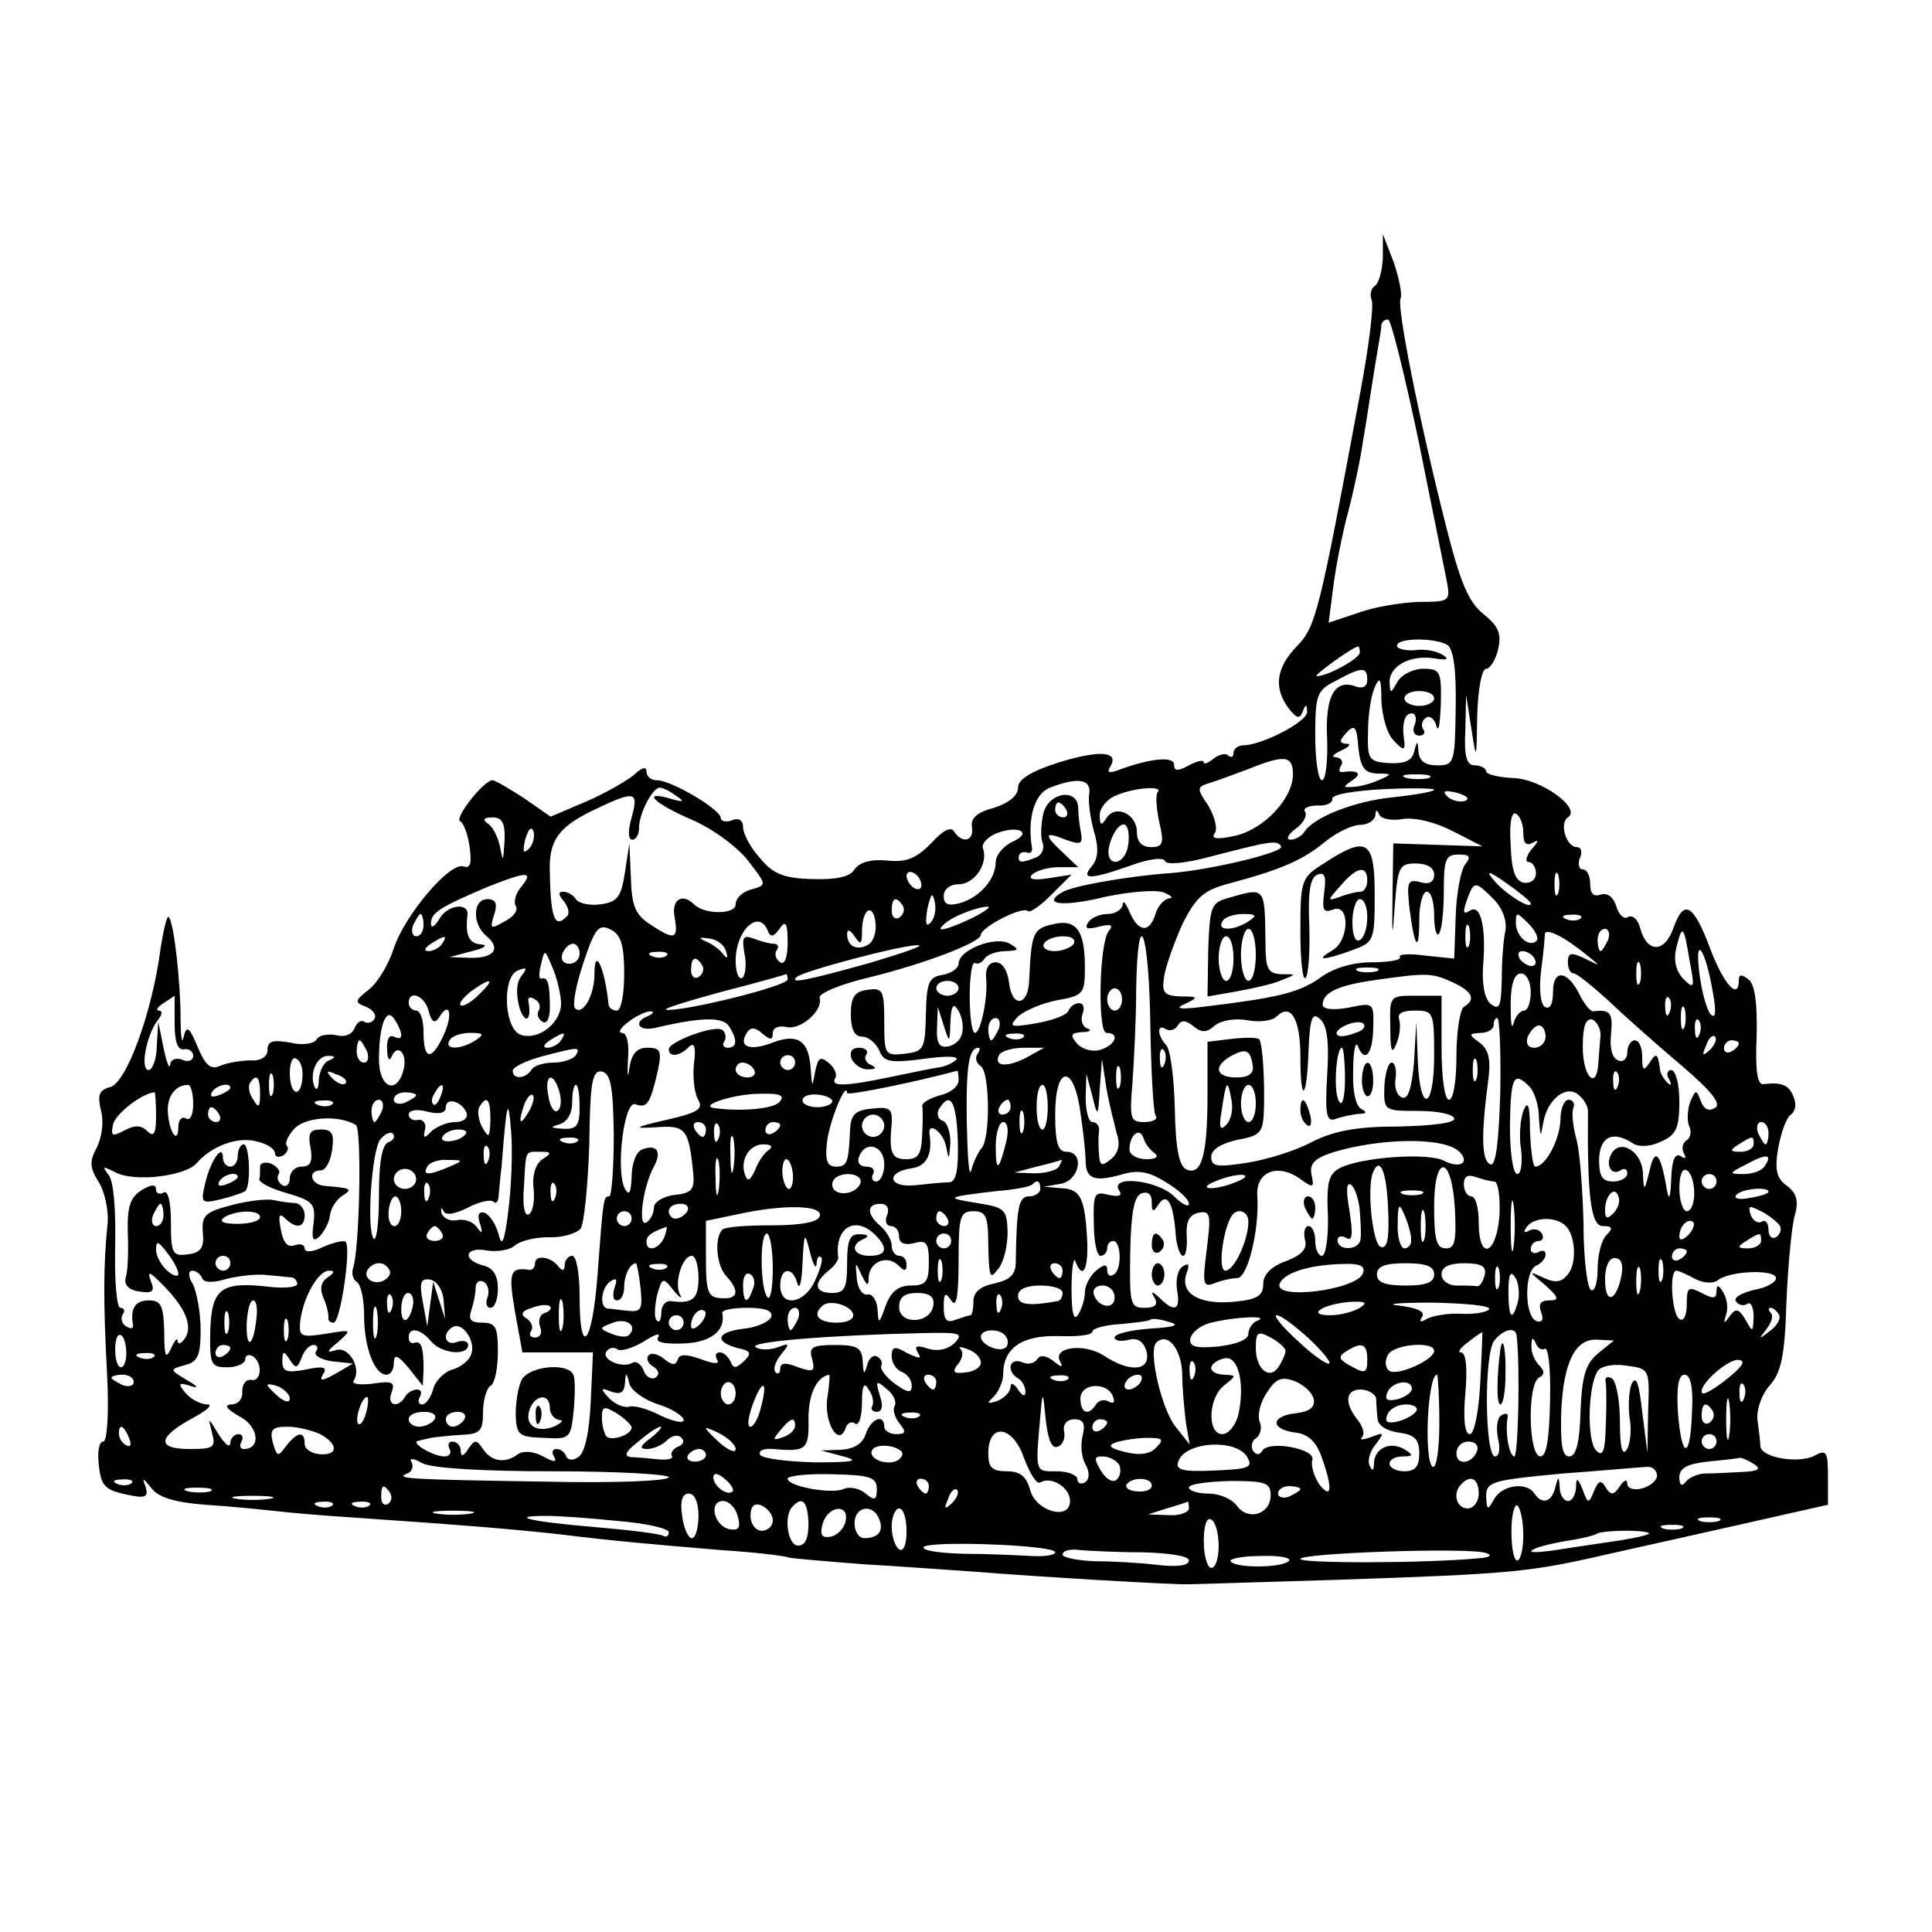 <?xml version="1.0" standalone="no"?>
<!DOCTYPE svg PUBLIC "-//W3C//DTD SVG 20010904//EN"
 "http://www.w3.org/TR/2001/REC-SVG-20010904/DTD/svg10.dtd">
<svg version="1.0" xmlns="http://www.w3.org/2000/svg"
 width="260pt" height="260pt" viewBox="0 0 260 260"
 preserveAspectRatio="xMidYMid meet">
<g transform="translate(0,260) scale(0.1,-0.1)"
fill="#000000" stroke="none">
<path d="M1861 2253 c-1 -17 -5 -34 -11 -38 -5 -3 -7 -12 -4 -19 3 -8 -4 -63
-15 -122 -56 -301 -60 -317 -86 -344 -28 -29 -31 -56 -11 -83 11 -14 15 -15
19 -5 4 11 6 11 6 0 1 -13 -61 -45 -86 -45 -7 0 -13 -5 -13 -10 0 -6 -3 -7 -7
-4 -3 4 -12 2 -20 -4 -7 -6 -13 -8 -13 -5 0 4 -9 2 -20 -4 -15 -8 -20 -8 -20
1 0 12 -34 8 -74 -7 -13 -5 -17 -4 -12 4 13 21 -14 23 -69 6 -38 -12 -55 -23
-55 -34 0 -11 -13 -21 -32 -27 -23 -6 -32 -14 -30 -26 3 -19 -13 -23 -24 -6
-4 7 -15 2 -31 -16 -20 -20 -33 -26 -60 -23 -22 2 -37 -3 -43 -12 -6 -10 -24
-14 -57 -13 -38 1 -53 7 -70 28 -13 14 -23 33 -23 42 0 9 -6 13 -15 9 -8 -3
-15 -1 -15 3 0 12 -67 51 -86 51 -8 0 -14 5 -14 12 0 7 -7 5 -17 -5 -10 -8
-39 -25 -65 -36 l-47 -20 -36 25 c-20 13 -39 24 -42 24 -12 0 -51 -50 -44 -55
5 -2 11 -19 13 -35 3 -22 1 -29 -8 -26 -18 7 -79 -65 -94 -110 -7 -22 -22 -47
-34 -56 -19 -15 -19 -17 -3 -23 9 -4 14 -11 11 -16 -3 -5 -9 -7 -14 -4 -4 3
-10 -1 -13 -9 -4 -9 -14 -12 -25 -9 -11 2 -23 0 -26 -6 -4 -6 -20 -8 -36 -4
-23 4 -30 2 -30 -10 0 -9 -9 -15 -22 -14 -13 0 -31 -3 -41 -7 -13 -6 -20 -1
-31 25 -11 27 -15 30 -19 13 -2 -10 -4 1 -4 26 0 48 -9 130 -16 136 -2 3 -7
-17 -11 -43 -11 -85 -46 -181 -68 -186 -15 -4 -17 -11 -12 -32 4 -15 1 -36 -6
-50 -10 -18 -9 -27 3 -46 8 -13 13 -37 12 -54 -6 -55 -6 -109 -1 -202 3 -57 0
-93 -5 -93 -6 0 -8 -14 -6 -32 3 -27 8 -33 36 -39 27 -6 31 -4 27 10 -5 13 -4
13 8 -2 9 -12 32 -19 72 -22 33 -2 82 -7 109 -10 28 -3 86 -7 130 -10 103 -7
178 -13 240 -20 73 -9 120 -13 215 -21 47 -3 88 -8 91 -10 3 -1 48 -5 100 -9
52 -3 119 -8 149 -10 87 -7 273 -18 290 -17 8 0 98 3 200 6 235 8 258 10 366
35 49 11 135 30 192 43 l102 23 0 38 c0 33 -2 37 -18 28 -21 -11 -72 -3 -73
13 0 6 -2 22 -4 36 -1 14 6 34 17 46 15 17 20 40 22 110 2 49 7 102 11 117 6
21 3 31 -10 41 -14 10 -17 21 -12 51 4 21 11 41 17 45 6 4 8 14 4 23 -6 17
-16 21 -41 18 -8 -1 -11 18 -9 64 1 44 -2 70 -11 77 -9 7 -13 7 -13 -1 0 -28
-20 -6 -38 41 -23 62 -36 69 -50 29 -12 -34 -36 -34 -45 1 -3 11 -10 17 -16
14 -5 -4 -13 3 -16 15 -4 12 -12 18 -21 15 -9 -3 -14 1 -14 14 0 11 -4 20 -10
20 -5 0 -7 7 -4 15 4 8 2 15 -4 15 -14 0 -24 32 -12 40 19 12 -36 52 -74 53
-20 1 -36 5 -36 9 0 4 -7 8 -15 8 -11 0 -15 11 -13 48 l1 47 7 -45 c7 -45 7
-44 8 18 1 34 6 62 12 62 5 0 13 12 16 26 5 21 1 31 -20 48 -20 16 -31 43 -50
118 -37 146 -67 298 -61 307 2 5 -2 26 -9 47 l-15 39 0 -32z m48 -246 c18 -89
35 -174 38 -189 5 -27 4 -28 -38 -28 -24 -1 -61 -7 -82 -15 l-39 -13 6 46 c3
26 12 72 20 102 8 30 17 73 20 95 4 22 9 56 12 75 3 19 7 44 9 55 2 11 4 23 4
28 1 4 4 7 9 7 4 0 22 -73 41 -163z m39 -275 c8 -6 12 -33 11 -85 -1 -74 -2
-77 -25 -77 -16 0 -24 6 -25 18 -1 16 -2 16 -6 0 -3 -12 -13 -16 -34 -15 -27
2 -29 5 -28 42 0 22 4 49 9 60 7 16 9 12 9 -18 1 -21 8 -46 17 -54 12 -13 15
-13 14 -2 -4 25 0 39 10 39 5 0 7 -7 4 -15 -4 -8 -1 -15 6 -15 6 0 9 4 5 9 -3
5 -1 12 4 15 5 4 12 -2 14 -11 3 -10 5 3 6 30 1 44 -1 47 -24 47 -13 0 -29 -8
-34 -17 -10 -17 -10 -17 -11 -1 0 22 28 37 60 32 18 -3 21 -1 11 5 -8 5 -24 8
-37 6 -13 -1 -24 2 -24 6 0 11 51 11 68 1z m-118 -10 c0 -8 -43 -32 -58 -32
-6 0 49 40 56 40 1 0 2 -4 2 -8z m10 -37 c0 -9 -6 -12 -15 -9 -29 11 -42 -13
-39 -71 1 -30 -2 -55 -7 -55 -5 0 -9 27 -9 60 0 55 2 61 28 74 35 19 42 19 42
1z m90 -25 c0 -5 -9 -10 -20 -10 -11 0 -20 5 -20 10 0 6 9 10 20 10 11 0 20
-4 20 -10z m-77 -101 c21 0 21 -1 2 -9 -11 -5 -27 -9 -35 -9 -13 -1 -13 0 0 9
14 9 7 14 -13 11 -5 -1 -6 3 -2 9 3 5 0 10 -7 11 -7 0 -4 4 7 9 11 5 14 9 7 9
-10 1 -10 4 0 15 11 12 14 8 16 -20 3 -27 8 -34 25 -35z m-113 -1 c0 -33 -40
-75 -79 -83 -24 -5 -32 -4 -26 4 4 7 -1 23 -9 37 -16 23 -15 25 1 30 10 3 34
12 53 19 49 20 60 18 60 -7z m183 -5 c-7 -2 -21 -2 -30 0 -10 3 -4 5 12 5 17
0 24 -2 18 -5z m-457 -20 c-2 -10 1 -33 6 -51 7 -23 6 -38 -3 -48 -15 -18 -2
-18 52 1 24 9 45 12 47 6 2 -5 27 -3 60 6 81 21 91 23 96 14 5 -8 -96 -32
-149 -36 -56 -4 -132 -17 -146 -26 -27 -16 0 -20 58 -6 33 7 68 10 79 6 10 -4
14 -8 7 -8 -6 -1 -15 -10 -18 -21 -8 -26 -23 -25 -35 3 -5 12 -9 16 -9 10 -1
-7 -10 -13 -20 -13 -11 0 -23 -5 -27 -12 -5 -8 0 -9 15 -5 16 4 20 2 13 -6
-13 -17 -15 -137 -3 -137 19 0 12 -17 -9 -23 -10 -3 -24 1 -31 9 -9 11 -8 14
7 15 11 0 14 3 7 5 -7 3 -9 12 -6 20 3 8 1 14 -5 14 -6 0 -12 -5 -14 -10 -2
-6 -21 -13 -43 -17 -36 -6 -38 -5 -25 9 9 8 32 18 53 22 35 6 37 9 37 44 0 51
-12 66 -44 58 -26 -6 -28 -12 -31 -75 -1 -35 -23 -38 -27 -4 -2 17 -9 28 -18
28 -9 0 -14 -8 -13 -20 3 -26 -7 -75 -15 -75 -4 0 -7 22 -7 49 0 27 3 47 7 45
4 -2 9 0 13 6 3 5 16 10 28 10 19 1 19 2 6 10 -19 11 -69 -8 -69 -27 0 -6 -10
-13 -22 -15 -18 -3 -21 -10 -22 -53 -1 -47 -3 -50 -28 -53 -27 -3 -28 -2 -28
43 0 42 -2 46 -22 43 -18 -2 -23 -10 -23 -33 0 -20 5 -30 15 -30 8 0 18 -8 23
-18 6 -16 14 -18 60 -12 28 4 48 4 44 -1 -4 -4 -14 -9 -21 -10 -8 -1 -37 -7
-66 -13 -62 -13 -83 -14 -76 -2 3 5 -1 14 -8 20 -12 10 -15 8 -19 -11 -4 -22
-4 -22 -6 3 -2 38 -17 49 -51 36 -31 -12 -47 -6 -35 13 5 8 11 8 21 -1 11 -9
14 -9 14 1 0 7 8 10 18 8 19 -5 50 22 45 39 -2 6 27 18 64 27 78 19 153 48
153 58 0 10 56 39 63 32 3 -3 17 7 32 22 l27 27 -32 -5 c-19 -3 -27 -1 -21 5
5 5 21 10 36 10 l26 0 -20 19 c-27 25 -26 30 3 18 20 -7 23 -6 21 8 -2 9 -4
25 -4 35 -1 27 -40 21 -47 -8 -3 -14 -4 -31 -1 -39 3 -8 -1 -17 -9 -20 -20 -8
-24 -7 -23 2 1 4 5 6 10 5 5 -2 8 0 8 5 -7 40 3 74 24 82 36 14 55 12 53 -7z
m-556 -4 c12 -8 10 -9 -7 -4 -41 12 -24 -6 30 -29 29 -13 62 -38 75 -56 24
-31 24 -31 3 -37 -12 -3 -21 -12 -21 -20 0 -14 -42 -14 -56 0 -16 16 -31 6
-26 -18 5 -29 0 -31 -33 -9 -20 13 -25 25 -26 63 l-2 46 -6 -39 c-5 -33 -10
-40 -33 -43 -14 -2 -29 1 -33 7 -3 5 -11 10 -17 10 -7 0 -7 -4 1 -13 6 -8 8
-17 4 -20 -16 -17 -22 -4 -23 58 -2 43 11 61 55 83 60 29 65 28 55 -8 -5 -18
-5 -30 1 -30 5 0 9 7 9 16 0 19 18 54 28 54 4 0 14 -5 22 -11z m648 5 c-3 -3
-2 -21 2 -40 7 -29 5 -34 -11 -34 -12 0 -19 7 -19 20 0 25 -29 38 -41 19 -7
-11 -9 -10 -9 4 0 10 10 22 23 27 24 10 63 13 55 4z m372 3 c-3 -3 -28 -7 -56
-10 -51 -5 -107 -27 -119 -47 -3 -5 -12 -10 -18 -10 -7 0 -4 7 7 15 10 7 16
18 12 23 -3 4 5 8 17 8 12 -1 21 4 20 9 -1 6 30 11 70 13 40 2 70 1 67 -1z
m41 -15 c-7 -2 -18 1 -23 6 -8 8 -4 9 13 5 13 -4 18 -8 10 -11z m-536 -12 c3
-5 1 -10 -4 -10 -6 0 -11 5 -11 10 0 6 2 10 4 10 3 0 8 -4 11 -10z m454 -12
c17 2 44 -5 67 -17 l39 -20 -60 2 -60 2 -1 -70 c-1 -58 0 -60 3 -14 4 52 6 57
28 57 16 0 25 -6 25 -15 0 -10 -7 -14 -19 -10 -17 4 -18 0 -14 -37 7 -53 13
-59 13 -13 0 21 5 37 10 37 6 0 10 -14 10 -32 0 -17 3 -28 6 -25 4 3 7 29 7
57 0 43 2 50 20 50 15 0 17 -3 9 -13 -6 -7 -12 -39 -13 -70 l-2 -57 -39 4
c-21 3 -37 2 -34 -2 2 -4 -15 -7 -38 -7 -26 0 -53 -8 -71 -22 -28 -19 -56 -26
-157 -38 -31 -4 -38 -2 -23 4 18 9 18 10 -6 10 -23 1 -26 5 -22 29 3 15 14 46
25 70 18 35 28 44 62 53 71 19 100 32 129 56 16 13 37 23 48 23 10 0 19 6 20
13 0 7 2 8 5 1 2 -6 17 -9 33 -6z m161 -19 c0 -14 4 -18 13 -13 8 5 8 2 -2 -9
-7 -9 -9 -17 -4 -17 5 0 10 -7 10 -15 0 -9 -7 -14 -16 -13 -12 2 -17 17 -18
51 -2 29 1 45 7 42 6 -3 10 -15 10 -26z m-1371 -11 c-2 -28 -2 -29 -6 -8 -3
14 -10 28 -17 32 -7 5 -5 8 7 8 13 0 17 -8 16 -32z m837 -14 c-8 -20 -27 -18
-24 4 5 26 22 43 26 25 2 -8 1 -21 -2 -29z m-804 4 c-8 -8 -9 -4 -5 13 4 13 8
18 11 10 2 -7 -1 -18 -6 -23z m650 9 c-12 -6 -22 -18 -22 -27 0 -23 -21 -47
-47 -55 -17 -5 -23 -2 -23 9 0 9 8 16 20 16 21 0 40 27 33 48 -3 6 6 16 19 21
30 11 48 0 20 -12z m-661 -61 c-7 -8 -10 -20 -7 -25 4 -6 -3 -15 -15 -21 -19
-11 -20 -10 -14 9 5 15 2 21 -9 21 -20 0 -21 -34 -1 -50 20 -17 9 -30 -23 -29
l-27 1 30 8 c17 4 22 8 13 9 -17 1 -22 12 -19 39 3 18 -27 15 -38 -5 -6 -10
-11 -13 -11 -6 0 15 12 22 75 49 55 22 64 22 46 0z m539 3 c0 -6 -4 -7 -10 -4
-5 3 -10 11 -10 16 0 6 5 7 10 4 6 -3 10 -11 10 -16z m820 -25 c0 -9 -37 15
-51 33 -10 12 -5 11 19 -6 17 -12 32 -24 32 -27z m37 14 c-3 -7 -5 -2 -5 12 0
14 2 19 5 13 2 -7 2 -19 0 -25z m-87 -8 c12 -12 18 -29 16 -42 -3 -13 -5 -43
-5 -67 -1 -36 -3 -41 -15 -32 -8 7 -12 26 -10 53 4 49 -3 81 -17 73 -11 -7
-11 -3 -3 19 8 20 10 20 34 -4z m-758 -32 c-6 -6 -7 0 -4 19 5 21 7 23 10 9 2
-10 0 -22 -6 -28z m-37 23 c3 -5 1 -12 -5 -16 -5 -3 -10 1 -10 9 0 18 6 21 15
7z m-46 -52 c-15 -9 -29 -3 -29 14 0 7 4 6 10 -3 8 -12 10 -11 10 6 0 30 14
40 18 14 2 -13 -2 -26 -9 -31z m160 48 c-14 -12 -68 -34 -63 -26 3 6 16 14 28
19 21 9 43 13 35 7z m-759 -22 c0 -8 -4 -15 -10 -15 -5 0 -7 7 -4 15 4 8 8 15
10 15 2 0 4 -7 4 -15z m1498 -21 c-10 -10 -28 6 -28 24 0 15 1 15 17 -1 9 -9
14 -19 11 -23z m59 30 c-3 -3 -12 -4 -19 -1 -8 3 -5 6 6 6 11 1 17 -2 13 -5z
m-1287 -74 c0 -28 -4 -50 -10 -50 -5 0 -10 3 -11 8 -5 49 -19 80 -19 41 0 -29
-16 -56 -26 -46 -4 4 1 31 11 61 16 48 21 53 37 45 14 -7 18 -22 18 -59z m193
58 c4 -10 8 -9 16 2 8 12 11 8 11 -18 0 -20 -4 -31 -10 -27 -6 4 -8 11 -5 16
4 5 2 9 -4 9 -5 0 -17 3 -27 7 -14 5 -16 2 -12 -21 3 -14 1 -29 -3 -32 -5 -3
-9 8 -9 23 0 41 31 70 43 41z m944 -20 c-3 -7 -5 -2 -5 12 0 14 2 19 5 13 2
-7 2 -19 0 -25z m158 -13 c20 -16 20 -16 -2 -5 -19 9 -23 8 -23 -5 0 -8 3 -15
8 -15 4 0 25 -17 47 -37 22 -21 66 -60 98 -87 41 -35 54 -52 45 -57 -8 -5 -15
-2 -19 9 -6 16 -7 16 -14 0 -4 -10 -5 -25 -2 -33 4 -8 2 -17 -4 -20 -5 -4 -6
-11 -3 -17 4 -7 2 -8 -4 -4 -8 5 -12 -5 -13 -31 -1 -26 -3 -30 -6 -13 -8 48
-16 57 -23 25 -7 -29 -8 -29 -9 -4 -1 29 -30 47 -42 27 -9 -15 -1 -31 12 -23
5 4 9 1 9 -4 0 -6 -9 -11 -19 -11 -15 0 -19 7 -19 30 1 31 19 39 46 21 8 -5
24 -4 38 3 20 9 24 18 24 54 0 23 -5 42 -11 42 -5 0 -7 -6 -3 -12 4 -8 3 -10
-2 -5 -5 5 -10 13 -10 18 -3 22 -5 23 -14 9 -8 -12 -10 -11 -10 8 0 12 -4 22
-10 22 -5 0 -10 -7 -10 -16 0 -9 -6 -14 -12 -11 -8 2 -12 16 -10 35 3 29 -1
34 -24 31 -4 0 -12 10 -18 22 -16 33 -36 36 -36 4 0 -16 -4 -24 -11 -20 -6 4
-8 24 -5 49 3 22 5 45 5 49 1 9 27 -4 56 -28z m29 20 c-4 -8 -8 -15 -10 -15
-2 0 -4 7 -4 15 0 8 4 15 10 15 5 0 7 -7 4 -15z m110 -29 c7 -36 6 -38 -9 -23
-10 11 -13 25 -9 42 8 32 10 30 18 -19z m-1679 24 c-3 -5 -12 -10 -18 -10 -7
0 -6 4 3 10 19 12 23 12 15 0z m382 -10 c3 -10 2 -11 -4 -4 -4 6 -15 14 -23
17 -11 5 -9 6 4 4 11 -1 21 -9 23 -17z m468 10 c-3 -5 -15 -10 -26 -10 -11 0
-17 5 -14 10 3 6 15 10 26 10 11 0 17 -4 14 -10z m103 -106 c1 -63 4 -120 7
-125 4 -5 -3 -9 -15 -9 -19 0 -20 4 -16 53 2 28 5 85 5 125 2 118 17 82 19
-44z m-768 93 c0 -8 -6 -14 -14 -14 -8 0 -12 6 -9 14 3 7 9 13 14 13 5 0 9 -6
9 -13z m390 -13 c-86 -24 -108 -28 -98 -19 8 8 140 43 163 43 11 0 -18 -10
-65 -24z m1135 -39 c5 -27 4 -37 -3 -30 -5 6 -12 30 -15 55 -7 54 8 34 18 -25z
m-1550 -13 c2 -26 -28 -52 -53 -45 -24 6 -27 79 -5 87 12 5 13 3 5 -7 -7 -9
-8 -23 -3 -43 8 -24 17 -17 12 9 -1 5 3 6 9 2 6 -3 8 -10 5 -15 -3 -5 -1 -11
5 -15 6 -4 10 5 10 19 0 32 -3 42 -11 39 -4 -1 -4 7 -1 19 5 21 5 21 15 -3 6
-13 11 -34 12 -47z m142 62 c-3 -3 -12 -4 -19 -1 -8 3 -5 6 6 6 11 1 17 -2 13
-5z m1168 -4 c3 -5 2 -10 -4 -10 -5 0 -13 5 -16 10 -3 6 -2 10 4 10 5 0 13 -4
16 -10z m-1120 -9 c3 -5 1 -12 -5 -16 -5 -3 -10 1 -10 9 0 18 6 21 15 7z
m1262 -23 c-3 -7 -5 -2 -5 12 0 14 2 19 5 13 2 -7 2 -19 0 -25z m-354 15 c-7
-2 -19 -2 -25 0 -7 3 -2 5 12 5 14 0 19 -2 13 -5z m-793 -11 c0 -9 -138 -43
-163 -41 -7 1 26 11 73 24 47 12 86 23 88 24 1 0 2 -3 2 -7z m895 -4 c26 -12
32 -23 15 -33 -5 -3 -10 -33 -10 -66 0 -33 -4 -59 -10 -59 -6 0 -10 30 -10 70
l0 70 -35 0 c-35 0 -35 0 -34 -42 0 -32 2 -38 8 -23 5 11 6 26 4 33 -3 8 4 12
21 12 25 0 26 -2 26 -60 0 -74 -19 -80 -22 -7 l-2 52 -3 -53 c-3 -36 -8 -52
-16 -49 -7 2 -11 14 -9 25 2 12 -1 22 -5 22 -5 0 -9 -15 -10 -32 -1 -33 0 -33
45 -33 25 0 47 -4 49 -10 2 -6 -28 -10 -75 -11 -57 0 -87 -6 -117 -21 -22 -12
-62 -24 -88 -28 -39 -6 -47 -5 -47 8 0 10 13 18 35 23 32 6 35 9 36 43 1 42
-2 84 -6 92 -2 3 -19 3 -37 1 l-33 -4 0 -71 c0 -82 -8 -109 -28 -101 -10 4
-15 27 -16 82 -1 42 -6 81 -12 86 -12 13 -12 29 0 21 5 -3 13 -1 16 5 5 8 11
7 21 -1 11 -9 18 -9 29 1 9 7 27 10 44 7 15 -3 33 -1 39 5 19 19 32 -3 32 -54
0 -66 9 -58 11 10 2 42 5 50 15 41 10 -8 13 -31 10 -76 -3 -53 -1 -63 11 -59
8 3 22 6 31 7 11 0 12 2 5 6 -8 3 -13 23 -12 51 0 26 3 41 6 35 9 -24 20 -13
21 22 1 36 1 36 -33 29 -22 -4 -35 -2 -35 4 0 16 20 26 70 33 70 10 77 10 105
-3z m105 -13 c0 -14 -4 -25 -9 -25 -5 0 -12 -8 -14 -17 -3 -10 -4 1 -4 25 0
28 5 42 14 42 7 0 13 -11 13 -25z m-1416 -4 c-10 -10 -21 -16 -24 -14 -3 3 4
11 14 19 28 20 33 17 10 -5z m646 9 c0 -5 -7 -10 -15 -10 -8 0 -15 5 -15 10 0
6 7 10 15 10 8 0 15 -4 15 -10z m220 -15 c0 -8 -4 -15 -10 -15 -5 0 -10 7 -10
15 0 8 5 15 10 15 6 0 10 -7 10 -15z m-1275 -32 c0 -25 4 -37 13 -35 6 1 12
-3 12 -9 0 -6 -7 -9 -15 -5 -8 3 -16 0 -16 -7 -1 -7 -5 4 -9 23 l-7 35 -2 -32
c0 -18 -6 -33 -11 -33 -12 0 -3 48 13 68 5 6 6 12 1 12 -5 0 -2 5 6 10 8 5 15
10 15 10 0 0 0 -17 0 -37z m342 16 c4 -15 8 -17 14 -8 14 23 19 4 6 -24 -16
-35 -27 -34 -27 3 0 17 -4 30 -10 30 -5 0 -10 5 -10 10 0 19 22 10 27 -11z
m1670 -1 c-3 -8 -6 -5 -6 6 -1 11 2 17 5 13 3 -3 4 -12 1 -19z m-952 -27 c-1
-9 -9 -17 -18 -19 -13 -3 -17 4 -16 25 l1 28 8 -25 c8 -25 8 -24 9 5 1 21 4
26 10 16 5 -7 8 -21 6 -30z m972 7 c-3 -7 -5 -2 -5 12 0 14 2 19 5 13 2 -7 2
-19 0 -25z m-1727 -11 c0 -5 -4 -5 -10 -2 -6 3 -10 -4 -9 -17 0 -13 3 -17 6
-10 8 19 22 4 16 -18 -9 -34 -33 -24 -33 14 0 47 10 72 21 54 5 -7 9 -17 9
-21z m333 26 c-22 -8 -14 -22 10 -16 59 14 90 15 98 2 12 -19 11 -29 -2 -29
-5 0 -8 4 -4 9 3 5 1 12 -3 15 -11 7 -72 -16 -72 -26 0 -11 14 -10 27 3 7 7
10 1 7 -21 -2 -18 0 -39 5 -49 8 -13 2 -18 -42 -28 -44 -10 -46 -12 -14 -10
40 3 44 -2 50 -63 2 -21 -3 -26 -25 -28 -16 -2 -28 -10 -28 -17 0 -8 -5 -17
-10 -20 -12 -8 -5 48 10 75 11 20 4 31 -16 23 -8 -3 -14 -19 -14 -37 -1 -21
-3 -26 -9 -16 -13 25 -1 120 14 114 16 -6 20 1 30 44 6 28 4 32 -14 32 -14 0
-21 -8 -24 -27 -2 -16 -3 -11 -2 10 2 22 -1 37 -8 37 -6 0 -2 7 9 15 10 8 24
14 29 14 6 0 4 -3 -2 -6z m471 -18 c-4 -8 -8 -15 -10 -15 -2 0 -4 7 -4 15 0 8
4 15 10 15 5 0 7 -7 4 -15z m480 -5 c-10 -4 -21 -6 -24 -3 -8 7 24 22 34 16 5
-4 1 -10 -10 -13z m195 -80 c-2 -67 -6 -99 -13 -97 -12 4 -13 37 -4 107 5 34
2 47 -11 57 -15 11 -15 12 2 13 9 0 17 5 17 10 0 6 2 10 5 10 3 0 5 -45 4
-100z m135 77 c-1 -9 -2 -26 -3 -37 -2 -38 -21 -20 -21 21 0 28 4 39 13 37 6
-3 11 -12 11 -21z m133 1 c-3 -8 -6 -5 -6 6 -1 11 2 17 5 13 3 -3 4 -12 1 -19z
m-207 -3 c0 -8 -7 -15 -15 -15 -9 0 -12 6 -9 15 4 8 10 15 15 15 5 0 9 -7 9
-15z m-1440 -5 c-20 -13 -43 -13 -35 0 3 6 16 10 28 10 18 0 19 -2 7 -10z
m115 0 c-3 -5 -12 -10 -18 -10 -7 0 -6 4 3 10 19 12 23 12 15 0z m622 4 c-3
-3 -12 -4 -19 -1 -8 3 -5 6 6 6 11 1 17 -2 13 -5z m924 -17 c-10 -9 -11 -8 -5
6 3 10 9 15 12 12 3 -3 0 -11 -7 -18z m-1807 -2 c3 -8 1 -15 -4 -15 -6 0 -10
7 -10 15 0 8 2 15 4 15 2 0 6 -7 10 -15z m1846 11 c0 -3 -4 -8 -10 -11 -5 -3
-10 -1 -10 4 0 6 5 11 10 11 6 0 10 -2 10 -4z m-1565 -16 c-3 -5 -17 -10 -30
-10 -13 0 -27 -4 -30 -10 -8 -12 -25 -13 -25 -1 0 5 17 13 38 19 50 13 54 14
47 2z m540 1 c-3 -5 -1 -12 5 -16 12 -8 13 -97 1 -110 -5 -6 -11 -19 -14 -30
-3 -11 -5 19 -6 66 -1 76 3 99 16 99 2 0 2 -4 -2 -9z m65 -5 c-26 -13 -44 -11
-35 5 4 5 18 9 33 9 l27 0 -25 -14z m187 -8 c-3 -8 -6 -5 -6 6 -1 11 2 17 5
13 3 -3 4 -12 1 -19z m119 -3 c1 -10 -6 -15 -22 -15 -28 0 -32 15 -7 29 20 11
26 8 29 -14z m124 -17 c0 -26 -4 -38 -8 -30 -8 12 -4 72 4 72 2 0 4 -19 4 -42z
m-1403 2 c-2 -29 -17 -24 -17 6 0 14 4 23 9 19 6 -3 9 -14 8 -25z m36 23 c-7
-2 -13 -14 -14 -26 0 -12 -3 -16 -6 -9 -7 18 4 42 19 41 10 0 10 -2 1 -6z
m627 -3 c0 -5 -4 -10 -10 -10 -5 0 -10 5 -10 10 0 6 5 10 10 10 6 0 10 -4 10
-10z m917 -22 c-3 -7 -5 -2 -5 12 0 14 2 19 5 13 2 -7 2 -19 0 -25z m-972 12
c3 -5 -1 -10 -9 -10 -9 0 -16 5 -16 10 0 6 4 10 9 10 6 0 13 -4 16 -10z m488
-86 c5 -14 2 -26 -8 -34 -12 -10 -15 -9 -16 6 -1 11 -1 25 0 32 1 6 -3 12 -9
12 -5 0 -9 15 -9 33 l1 32 8 -30 c7 -29 8 -29 10 10 l3 40 6 -40 c4 -22 11
-49 14 -61z m4 64 c-3 -7 -5 -2 -5 12 0 14 2 19 5 13 2 -7 2 -19 0 -25z
m-1140 -10 c-3 -7 -5 -2 -5 12 0 14 2 19 5 13 2 -7 2 -19 0 -25z m98 14 c-3
-3 -11 0 -18 7 -9 10 -8 11 6 5 10 -3 15 -9 12 -12z m361 -70 c0 -45 -3 -82
-6 -82 -8 0 -8 -1 -16 -107 -7 -93 -24 -112 -24 -28 0 30 -4 55 -10 55 -5 0
-10 -6 -10 -12 0 -8 -3 -9 -8 -3 -10 14 -32 17 -32 5 0 -5 -3 -9 -7 -9 -27 4
-29 -3 -20 -56 l10 -55 47 0 48 0 -3 -66 c-2 -42 -8 -70 -17 -75 -7 -5 -14 -4
-16 1 -2 6 -8 10 -13 10 -6 0 -7 -5 -3 -11 4 -7 -1 -7 -15 1 -13 7 -27 8 -34
3 -17 -13 -36 -10 -47 7 -9 13 -11 13 -20 0 -6 -10 -10 -11 -10 -2 0 6 -5 12
-11 12 -5 0 -7 -4 -4 -10 3 -5 0 -10 -7 -10 -15 0 -47 19 -35 21 4 1 12 3 17
4 6 1 24 3 40 4 26 1 30 5 30 30 0 17 5 33 10 36 6 3 10 24 10 46 0 33 -3 39
-21 39 -15 0 -19 4 -15 16 3 9 6 22 6 30 0 9 5 12 11 9 6 -4 8 -13 5 -21 -3
-8 -1 -14 4 -14 6 0 10 12 10 26 0 17 -6 28 -20 31 -29 8 -24 26 6 20 14 -2
31 1 37 7 7 6 27 11 45 11 18 -1 37 5 43 11 5 6 10 57 12 113 1 85 4 101 17
99 12 -3 15 -20 16 -86z m464 74 c0 -8 -11 -17 -25 -20 -14 -4 -24 -10 -24
-14 1 -4 1 -22 0 -39 -1 -26 -5 -33 -21 -33 -20 0 -24 8 -20 48 1 20 -2 23
-27 20 -22 -2 -28 -8 -29 -28 -2 -45 -4 -50 -19 -50 -12 0 -15 9 -12 33 3 28
26 84 27 66 0 -4 97 16 148 30 1 1 2 -5 2 -13z m887 -8 c-3 -8 -6 -5 -6 6 -1
11 2 17 5 13 3 -3 4 -12 1 -19z m-1827 -10 c0 -18 -2 -20 -9 -8 -6 8 -7 18 -5
22 9 14 14 9 14 -14z m403 2 c3 -11 2 -22 -3 -25 -4 -3 -10 6 -12 20 -6 30 7
34 15 5z m701 -27 c4 -27 7 -56 7 -65 0 -24 11 -29 47 -19 23 7 37 5 61 -10
17 -10 31 -23 31 -29 0 -5 -9 -1 -20 10 -22 22 -87 29 -74 8 5 -7 0 -9 -14 -6
-19 5 -21 2 -20 -38 0 -24 4 -44 9 -44 5 0 9 5 9 10 0 6 4 10 8 10 11 0 12
-39 1 -45 -5 -4 -9 -1 -9 6 0 8 -4 8 -15 -1 -8 -7 -15 -20 -15 -29 0 -9 -4
-22 -9 -30 -6 -10 -9 2 -9 35 0 27 3 43 5 37 10 -27 18 -11 16 29 -3 56 -9 68
-35 69 l-23 2 23 4 c25 5 32 43 7 43 -11 0 -15 12 -15 50 0 67 25 69 34 3z
m604 35 c7 -7 13 -26 13 -42 2 -27 2 -28 6 -6 6 32 32 51 48 36 7 -6 12 -15
12 -21 -1 -116 4 -155 20 -155 13 0 14 -3 5 -12 -7 -7 -12 -27 -12 -46 0 -18
-4 -31 -9 -28 -5 3 -10 43 -10 89 -1 45 -5 96 -9 112 -5 17 -7 36 -5 43 3 6 0
12 -6 12 -6 0 -11 -12 -11 -27 -1 -27 -20 -63 -34 -63 -3 0 -6 21 -7 48 0 35
-3 42 -9 27 -4 -11 -6 -35 -3 -52 2 -18 0 -33 -5 -33 -6 0 -10 29 -10 65 1 66
5 74 26 53z m-1798 -24 c0 -14 -4 -23 -10 -19 -5 3 -10 -2 -10 -11 0 -25 -12
-9 -14 18 -2 22 10 38 27 38 4 0 7 -12 7 -26z m50 22 c0 -2 -7 -7 -16 -10 -8
-3 -12 -2 -9 4 6 10 25 14 25 6z m283 -11 c-3 -9 -8 -14 -10 -11 -3 3 -2 9 2
15 9 16 15 13 8 -4z m187 -15 c0 -25 -4 -30 -22 -29 -17 1 -19 2 -5 6 10 3 17
14 17 29 0 13 2 24 5 24 3 0 5 -13 5 -30z m630 0 c0 -16 -3 -30 -7 -30 -5 0
-8 14 -8 30 0 17 3 30 8 30 4 0 7 -13 7 -30z m240 -24 c-8 -8 -10 -4 -6 19 6
41 8 44 13 16 3 -13 0 -28 -7 -35z m40 29 c0 -14 -4 -25 -10 -25 -5 0 -10 11
-10 25 0 14 5 25 10 25 6 0 10 -11 10 -25z m-1480 -17 c0 -24 -3 -29 -12 -20
-8 8 -17 8 -30 1 -17 -9 -19 -8 -16 7 2 14 39 43 56 44 1 0 2 -14 2 -32z m350
28 c0 -2 -7 -6 -15 -10 -8 -3 -15 -1 -15 4 0 6 7 10 15 10 8 0 15 -2 15 -4z
m151 -23 c-12 -20 -14 -14 -5 12 4 9 9 14 11 11 3 -2 0 -13 -6 -23z m338 14
c-9 -10 -56 -13 -89 -8 -19 4 30 19 61 19 29 1 36 -2 28 -11z m71 1 c0 -4 -9
-8 -20 -8 -11 0 -20 4 -20 9 0 6 9 9 20 8 11 -1 20 -5 20 -9z m-673 -4 c-3 -3
-12 -4 -19 -1 -8 3 -5 6 6 6 11 1 17 -2 13 -5z m67 -9 c-4 -8 -8 -15 -10 -15
-2 0 -4 7 -4 15 0 8 4 15 10 15 5 0 7 -7 4 -15z m114 -3 c2 -7 -5 -12 -15 -12
-11 0 -25 -6 -32 -12 -10 -11 -12 -10 -9 2 2 8 -3 14 -9 13 -7 -2 -13 2 -13 7
0 6 11 8 25 4 16 -4 25 -2 25 6 0 14 22 8 28 -8z m32 -9 c-1 -24 -2 -26 -11
-10 -5 9 -7 22 -4 27 10 17 15 11 15 -17z m24 -123 c-5 -42 -9 -49 -13 -31 -4
14 -12 26 -19 29 -8 2 -10 -3 -6 -15 4 -13 3 -14 -4 -5 -5 8 -17 12 -27 10
-10 -2 -19 3 -21 10 -1 7 0 8 3 2 3 -6 15 -4 33 5 15 8 30 11 34 8 3 -4 7 0 7
8 1 8 2 25 4 39 7 91 9 96 13 45 2 -27 0 -75 -4 -105z m605 95 c1 -38 -2 -55
-11 -56 -7 0 -28 -2 -46 -4 -37 -4 -41 18 -4 23 19 3 27 19 23 45 -3 19 18 4
22 -15 4 -20 4 -20 6 4 0 14 -4 28 -11 30 -6 2 -8 10 -4 16 15 24 23 10 25
-43z m71 45 c0 -5 -5 -10 -11 -10 -5 0 -7 5 -4 10 3 6 8 10 11 10 2 0 4 -4 4
-10z m-1065 -10 c3 -5 1 -10 -4 -10 -6 0 -11 5 -11 10 0 6 2 10 4 10 3 0 8 -4
11 -10z m1082 -22 c-3 -7 -5 -2 -5 12 0 14 2 19 5 13 2 -7 2 -19 0 -25z m-898
8 c8 -6 5 -168 -4 -193 -2 -7 0 -15 5 -18 6 -4 10 -24 10 -46 0 -42 14 -79 30
-79 6 0 10 7 10 16 0 12 5 11 20 -7 l19 -24 1 23 c0 28 -3 38 -12 35 -5 -2 -8
2 -8 7 0 15 16 12 30 -5 14 -17 50 -20 50 -5 0 5 -7 7 -15 4 -16 -6 -21 11 -6
20 13 8 32 -19 25 -37 -3 -8 -14 -17 -25 -20 -11 -3 -23 -15 -26 -26 -3 -12
-10 -21 -15 -21 -5 0 -6 5 -3 10 3 6 2 10 -4 10 -5 0 -13 -4 -16 -10 -10 -16
-25 -11 -18 6 5 14 1 16 -25 12 -17 -2 -29 -1 -26 4 11 17 -7 47 -24 41 -13
-4 -13 -2 3 11 19 17 19 17 -17 11 -33 -5 -36 -4 -34 17 4 32 24 68 39 68 8 0
7 -3 -2 -9 -9 -6 -11 -15 -6 -27 5 -11 7 -22 7 -26 -1 -5 2 -8 7 -8 9 0 24
101 16 109 -3 2 -16 -1 -30 -7 -14 -7 -25 -8 -25 -2 0 5 -6 7 -14 4 -9 -3 -15
4 -18 21 -4 19 -2 23 5 16 15 -15 27 -14 27 4 0 8 -6 15 -12 16 -7 0 -21 2
-30 4 -9 2 -35 -1 -57 -7 -35 -9 -40 -14 -38 -37 2 -20 -3 -27 -20 -29 -21 -3
-23 1 -23 43 0 28 -4 44 -10 40 -5 -3 -10 -1 -10 4 0 8 -7 7 -20 -1 -15 -10
-19 -22 -18 -58 1 -25 0 -52 -3 -60 -2 -9 4 -16 18 -18 18 -3 22 0 16 14 -5
14 -2 13 15 -4 31 -31 42 -56 31 -73 -5 -7 -9 -9 -10 -4 0 6 -4 1 -9 -10 -7
-15 -9 -10 -9 23 -1 35 -4 42 -21 42 -18 0 -25 -11 -21 -33 1 -5 -3 -6 -9 -2
-6 3 -8 11 -5 16 4 5 2 9 -3 9 -5 0 -8 36 -7 83 1 49 -2 88 -9 96 -9 12 -8 12
10 3 25 -13 94 -5 109 13 19 22 54 36 80 29 14 -3 25 -10 25 -16 0 -5 5 -6 11
-3 6 4 8 10 5 13 -3 3 1 13 10 23 15 16 60 19 83 5z m711 -1 c0 -8 -7 -15 -15
-15 -8 0 -15 7 -15 15 0 8 7 15 15 15 8 0 15 -7 15 -15z m-240 -5 c0 -5 -2
-10 -4 -10 -3 0 -8 5 -11 10 -3 6 -1 10 4 10 6 0 11 -4 11 -10z m17 -12 c-3
-8 -6 -5 -6 6 -1 11 2 17 5 13 3 -3 4 -12 1 -19z m83 18 c0 -3 -4 -8 -10 -11
-5 -3 -10 -1 -10 4 0 6 5 11 10 11 6 0 10 -2 10 -4z m304 -23 c-10 -40 -14
-41 -14 -5 0 18 5 32 10 32 6 0 8 -11 4 -27z m1026 12 c0 -8 -2 -15 -4 -15 -2
0 -6 7 -10 15 -3 8 -1 15 4 15 6 0 10 -7 10 -15z m-1857 -12 c-9 -3 -13 -27
-13 -70 0 -37 -3 -63 -7 -60 -10 11 -3 119 9 134 6 7 14 11 17 7 3 -4 0 -9 -6
-11z m103 10 c-10 -11 -37 -12 -30 -2 3 5 12 9 21 9 9 0 13 -3 9 -7z m361 -45
c-2 -13 -4 -5 -4 17 -1 22 1 32 4 23 2 -10 2 -28 0 -40z m567 20 c6 -5 1 -8
-11 -8 -13 0 -23 6 -23 13 0 20 14 31 19 15 2 -7 9 -16 15 -20z m-777 16 c-3
-3 -12 -4 -19 -1 -8 3 -5 6 6 6 11 1 17 -2 13 -5z m1187 -14 c15 -15 0 -23
-21 -12 -21 11 -108 5 -138 -9 -17 -8 -20 -19 -18 -64 1 -30 -3 -55 -8 -55 -5
0 -9 9 -9 20 0 11 -4 20 -9 20 -5 0 -7 -8 -5 -18 4 -12 -4 -21 -25 -29 -20 -7
-31 -18 -31 -31 0 -16 -8 -21 -41 -24 -46 -4 -72 12 -62 39 4 11 3 14 -5 9 -7
-4 -10 -18 -8 -32 5 -27 -3 -31 -23 -11 -11 10 -13 10 -7 0 5 -9 0 -13 -14
-13 -19 0 -20 5 -19 74 1 53 5 76 15 80 9 3 14 -1 14 -12 0 -13 2 -14 9 -3 11
17 20 3 23 -38 1 -17 6 -31 10 -31 4 0 6 12 5 27 -1 19 3 28 16 31 16 3 17 -2
11 -49 -6 -47 -5 -52 10 -46 10 4 24 7 31 7 14 0 30 65 27 111 -2 32 27 44 57
23 18 -13 20 -13 16 5 -3 15 4 22 28 30 65 20 151 21 171 1z m396 10 c0 -5 -8
-10 -17 -10 -15 0 -16 2 -3 10 19 12 20 12 20 0z m-1703 -22 c-3 -8 -6 -5 -6
6 -1 11 2 17 5 13 3 -3 4 -12 1 -19z m377 14 c-6 -4 -14 -16 -18 -27 -6 -13
-10 -16 -13 -7 -8 20 5 42 24 42 11 0 14 -3 7 -8z m156 -19 c0 -12 -5 -23 -11
-23 -5 0 -7 5 -4 10 3 6 -1 10 -9 10 -9 0 -13 6 -10 13 8 23 34 16 34 -10z
m-460 7 c-9 -6 -14 -21 -12 -39 2 -16 -1 -32 -6 -35 -6 -4 -9 11 -7 36 3 52 1
48 23 48 14 0 15 -2 2 -10z m237 -42 c-2 -13 -4 -5 -4 17 -1 22 1 32 4 23 2
-10 2 -28 0 -40z m1408 33 c-3 -6 -16 -11 -28 -11 -21 0 -21 1 3 13 27 15 36
14 25 -2z m-1770 -1 c-28 -12 -37 -12 -30 0 3 6 16 10 28 9 21 0 21 -1 2 -9z
m462 -10 c1 -11 -2 -20 -5 -20 -4 0 -8 9 -9 20 -1 11 2 20 5 20 4 0 8 -9 9
-20z m358 10 c-3 -5 -18 -9 -33 -9 l-27 1 30 8 c17 4 31 8 33 9 2 0 0 -3 -3
-9z m-865 -17 c0 -7 -7 -13 -15 -13 -8 0 -15 6 -15 13 0 8 7 14 15 14 8 0 15
-6 15 -14z m1308 -39 c2 -41 -1 -55 -10 -52 -11 4 -19 81 -10 101 9 21 18 1
20 -49z m90 -2 c2 -42 0 -52 -12 -52 -13 0 -16 12 -16 56 0 73 24 70 28 -4z
m322 22 c0 -13 -4 -24 -10 -24 -5 0 -10 14 -10 31 0 17 4 28 10 24 6 -3 10
-17 10 -31z m-1122 14 c-6 -17 -38 -19 -38 -2 0 8 9 14 21 14 11 0 19 -5 17
-12z m507 2 c-11 -5 -27 -9 -35 -9 -9 0 -8 4 5 9 11 5 27 9 35 9 9 0 8 -4 -5
-9z m346 0 c5 0 8 -20 7 -45 -4 -54 -28 -63 -28 -10 0 19 -4 35 -10 35 -5 0
-10 7 -10 16 0 11 5 14 16 10 9 -3 20 -6 25 -6z m299 0 c0 -5 -4 -10 -10 -10
-5 0 -10 5 -10 10 0 6 5 10 10 10 6 0 10 -4 10 -10z m-1733 -22 c-3 -8 -6 -5
-6 6 -1 11 2 17 5 13 3 -3 4 -12 1 -19z m170 0 c-3 -8 -6 -5 -6 6 -1 11 2 17
5 13 3 -3 4 -12 1 -19z m653 12 c0 -5 -7 -10 -15 -10 -14 0 -17 -14 -18 -88 0
-17 -7 -24 -28 -29 -20 -4 -29 -12 -29 -24 0 -11 -2 -19 -4 -19 -2 0 -11 -3
-20 -6 -12 -5 -16 0 -16 17 0 19 2 21 10 9 7 -11 10 5 10 53 0 60 2 67 20 67
17 0 20 -7 20 -47 1 -41 2 -46 13 -31 8 9 13 32 13 50 -1 31 -4 33 -41 39 -44
7 -42 8 25 16 25 2 47 6 49 9 7 7 11 5 11 -6z m430 -30 c1 -14 2 -31 1 -37 -1
-16 -31 -17 -31 -2 0 5 5 7 12 3 8 -5 9 5 4 37 -5 28 -4 40 3 34 5 -5 10 -21
11 -35z m83 23 c-7 -2 -19 -2 -25 0 -7 3 -2 5 12 5 14 0 19 -2 13 -5z m124
-70 c-2 -16 -4 -3 -4 27 0 30 2 43 4 28 2 -16 2 -40 0 -55z m134 44 c-8 -8
-11 -7 -11 4 0 20 13 34 18 19 3 -7 -1 -17 -7 -23z m209 29 c0 -2 -11 -6 -25
-8 -13 -3 -22 -1 -19 3 5 9 44 13 44 5z m-1840 -26 c0 -11 -4 -20 -9 -20 -6 0
-9 9 -8 20 1 11 5 20 9 20 4 0 8 -9 8 -20z m-320 -5 c0 -8 -4 -15 -10 -15 -5
0 -7 7 -4 15 4 8 8 15 10 15 2 0 4 -7 4 -15z m705 5 c-3 -5 -10 -10 -16 -10
-5 0 -9 5 -9 10 0 6 7 10 16 10 8 0 12 -4 9 -10z m178 -7 c-3 -8 -26 -12 -65
-12 -33 0 -63 -2 -66 -6 -11 -11 -8 -49 6 -63 18 -20 15 -31 -8 -29 -17 1 -20
8 -20 53 l0 51 43 9 c64 14 116 12 110 -3z m91 2 c-4 -8 -1 -15 5 -15 6 0 11
-6 11 -14 0 -9 7 -12 20 -9 17 5 20 0 20 -26 0 -26 -4 -31 -24 -31 -17 0 -27
-8 -34 -27 -9 -25 -10 -26 -11 -5 -1 12 -7 21 -13 20 -7 -2 -14 8 -15 22 -2
22 -2 23 6 5 8 -16 10 -17 10 -4 1 21 25 31 40 16 8 -8 11 -8 11 1 0 7 -4 12
-10 12 -5 0 -10 6 -10 14 0 7 -7 19 -15 26 -19 16 -19 30 0 30 9 0 12 -6 9
-15z m705 -32 c1 -7 -3 -13 -9 -13 -5 0 -10 15 -9 33 0 27 2 29 9 12 5 -11 9
-26 9 -32z m18 0 c-3 -10 -5 -2 -5 17 0 19 2 27 5 18 2 -10 2 -26 0 -35z m478
18 c3 -5 1 -12 -5 -16 -5 -3 -10 1 -10 10 0 9 -4 14 -9 11 -5 -3 -12 1 -15 9
-4 13 -2 13 14 5 10 -5 21 -14 25 -19z m-2045 11 c0 -5 -14 -9 -30 -9 -20 0
-26 3 -18 9 17 10 48 10 48 0z m500 -2 c0 -5 -4 -10 -10 -10 -5 0 -10 5 -10
10 0 6 5 10 10 10 6 0 10 -4 10 -10z m425 0 c3 -5 1 -10 -4 -10 -6 0 -11 5
-11 10 0 6 2 10 4 10 3 0 8 -4 11 -10z m405 -4 c0 -25 -19 -66 -31 -66 -10 0
-4 52 8 73 7 12 23 8 23 -7z m425 -4 c15 -11 18 -51 5 -67 -9 -11 -17 -12 -34
-4 -19 9 -19 8 3 -10 19 -17 20 -21 6 -21 -12 0 -15 -5 -11 -16 4 -10 1 -14
-6 -12 -17 6 -17 69 0 75 6 3 12 9 12 15 0 5 -4 6 -10 3 -5 -3 -10 -1 -10 4 0
6 5 11 11 11 5 0 7 5 4 10 -4 6 -11 7 -17 4 -7 -4 -8 -2 -4 4 8 13 36 16 51 4z
m167 -14 c-7 -7 -12 -8 -12 -2 0 14 12 26 19 19 2 -3 -1 -11 -7 -17z m-1677 2
c3 -5 -1 -10 -10 -10 -9 0 -13 5 -10 10 3 6 8 10 10 10 2 0 7 -4 10 -10z m299
-5 c-7 -16 -24 -21 -24 -6 0 8 7 13 27 20 1 1 0 -6 -3 -14z m284 3 c18 -18 15
-28 -8 -28 -22 0 -27 15 -7 23 7 3 5 6 -5 6 -14 1 -18 -7 -18 -39 0 -33 -3
-40 -20 -40 -24 0 -26 13 -5 30 8 6 14 15 13 18 -5 40 23 57 50 30z m-138 -45
c0 -25 -3 -43 -7 -39 -10 10 -11 86 -1 86 4 0 8 -21 8 -47z m59 6 c0 8 3 12 6
9 3 -2 -1 -16 -8 -31 -14 -32 -47 -37 -47 -7 0 25 17 26 23 3 3 -10 6 2 7 27
2 42 3 43 10 15 4 -16 8 -24 9 -16z m181 31 c0 -5 -4 -10 -10 -10 -5 0 -10 5
-10 10 0 6 5 10 10 10 6 0 10 -4 10 -10z m1090 0 c0 -5 -8 -10 -17 -10 -15 0
-16 2 -3 10 19 12 20 12 20 0z m-2130 -44 c0 -5 -7 -3 -15 4 -8 7 -15 20 -15
28 0 13 3 12 15 -4 8 -10 15 -23 15 -28z m2030 30 c0 -3 -4 -8 -10 -11 -5 -3
-10 -1 -10 4 0 6 5 11 10 11 6 0 10 -2 10 -4z m-1960 -16 c0 -5 -4 -10 -10
-10 -5 0 -10 5 -10 10 0 6 5 10 10 10 6 0 10 -4 10 -10z m630 -20 c0 -28 -8
-35 -37 -31 -7 1 -13 -6 -13 -15 0 -10 -3 -15 -6 -11 -4 3 -3 18 0 33 7 25 8
26 22 8 9 -11 13 -13 9 -6 -8 15 3 52 16 52 5 0 9 -13 9 -30z m327 -2 c-3 -7
-5 -2 -5 12 0 14 2 19 5 13 2 -7 2 -19 0 -25z m915 5 c-7 -35 -22 -39 -22 -5
0 17 5 29 13 29 9 0 12 -9 9 -24z m55 -5 c-3 -7 -5 -2 -5 12 0 14 2 19 5 13 2
-7 2 -19 0 -25z m-1713 13 c3 -5 -1 -11 -9 -15 -15 -6 -29 7 -18 18 9 9 21 8
27 -3z m338 -24 c3 -29 1 -33 -17 -31 -11 1 -23 3 -27 3 -12 1 -9 29 4 37 8 5
9 2 5 -9 -3 -10 -2 -17 3 -17 6 0 10 8 10 18 0 16 8 32 16 32 1 0 4 -15 6 -33z
m35 27 c-3 -3 -12 -4 -19 -1 -8 3 -5 6 6 6 11 1 17 -2 13 -5z m533 -4 c0 -5
-2 -10 -4 -10 -3 0 -8 5 -11 10 -3 6 -1 10 4 10 6 0 11 -4 11 -10z m404 -4
c-9 -22 -119 -36 -112 -14 5 15 40 26 85 27 24 1 31 -3 27 -13z m96 -1 c0 -11
-11 -15 -38 -15 -28 0 -39 4 -39 15 0 11 11 15 39 15 27 0 38 -4 38 -15z m68
-1 c-2 -8 -6 -15 -10 -15 -5 1 -17 1 -28 1 -11 0 -20 7 -20 15 0 10 10 15 31
15 22 0 30 -4 27 -16z m19 -16 c-3 -7 -5 -2 -5 12 0 14 2 19 5 13 2 -7 2 -19
0 -25z m190 -5 c-3 -10 -5 -4 -5 12 0 17 2 24 5 18 2 -7 2 -21 0 -30z m-1935
17 c2 -6 14 -7 33 -1 17 4 41 7 55 5 14 -1 28 -3 33 -3 4 -1 7 -5 7 -9 0 -4
-16 -6 -35 -4 -67 8 -80 -1 -82 -58 -1 -47 1 -50 23 -50 13 0 24 5 24 11 0 5
5 7 10 4 14 -9 12 -35 -2 -32 -7 1 -12 -6 -12 -15 1 -10 -5 -18 -15 -18 -10
-1 -6 -6 11 -16 26 -13 30 -44 6 -44 -5 0 -6 5 -3 10 3 6 1 10 -4 10 -6 0 -11
-6 -11 -12 -1 -7 -7 -2 -16 12 -14 23 -14 23 -9 3 6 -21 3 -23 -30 -23 -45 0
-43 16 5 42 19 10 27 18 19 18 -9 0 -22 7 -29 15 -11 13 -10 15 6 10 12 -4 11
-1 -5 8 -23 14 -23 14 -2 20 17 4 21 13 21 47 0 23 -5 50 -10 61 -7 11 -7 19
-1 19 5 0 11 -5 13 -10z m741 -15 c-7 -21 -13 -19 -13 6 0 11 4 18 10 14 5 -3
7 -12 3 -20z m1030 -16 c-8 -29 -13 -23 -13 14 0 22 3 28 9 18 5 -7 6 -22 4
-32z m238 30 c12 -6 25 -7 32 -1 17 12 77 14 77 2 0 -6 -13 -13 -30 -16 -16
-4 -27 -10 -24 -15 3 -5 10 -7 15 -4 5 4 9 -4 9 -17 -1 -21 -1 -22 -11 -4 -9
15 -13 16 -21 5 -8 -11 -9 -11 -5 2 3 9 1 22 -4 30 -6 10 -9 11 -9 1 0 -10 -5
-10 -20 -2 -18 9 -20 8 -20 -15 0 -15 -4 -24 -10 -20 -10 6 -14 65 -4 65 3 0
14 -5 25 -11z m-1684 -29 l2 -25 -8 25 -8 25 -4 -30 -4 -30 -6 33 c-5 26 -3
32 10 30 9 -2 17 -14 18 -28z m833 10 c0 -5 -3 -11 -7 -11 -38 -7 -53 -5 -53
7 0 9 11 14 30 14 17 0 30 -4 30 -10z m70 -6 c0 -17 -22 -14 -28 4 -2 7 3 12
12 12 9 0 16 -7 16 -16z m-973 -16 c-3 -8 -6 -5 -6 6 -1 11 2 17 5 13 3 -3 4
-12 1 -19z m29 7 c-4 -24 -16 -30 -16 -7 0 12 4 22 9 22 5 0 8 -7 7 -15z m201
-32 c-3 -10 -5 -2 -5 17 0 19 2 27 5 18 2 -10 2 -26 0 -35z m499 30 c-4 -25
-46 -26 -46 -2 0 13 7 19 24 19 17 0 24 -5 22 -17z m91 -5 c-3 -8 -6 -5 -6 6
-1 11 2 17 5 13 3 -3 4 -12 1 -19z m-1002 -13 c-4 -38 -14 -42 -13 -6 1 17 4
31 9 31 4 0 6 -11 4 -25z m162 -22 c-3 -10 -5 -2 -5 17 0 19 2 27 5 18 2 -10
2 -26 0 -35z m226 30 c-7 -2 -9 -11 -6 -19 3 -8 0 -14 -7 -14 -6 0 -9 4 -5 9
3 5 0 13 -7 17 -8 5 -6 10 8 14 10 4 21 5 24 2 3 -2 0 -7 -7 -9z m415 -1 c2
-7 -7 -12 -22 -12 -24 0 -33 10 -20 22 9 10 38 2 42 -10z m682 8 c-8 -5 -26
-10 -40 -10 -33 0 -10 15 27 18 21 1 24 -1 13 -8z m174 -2 c-3 -4 -20 -7 -38
-6 -18 1 -39 -3 -46 -7 -8 -5 -11 -4 -6 3 4 7 -7 12 -31 15 -21 2 -1 4 44 4
45 -1 80 -4 77 -9z m-1697 -30 c-3 -7 -5 -2 -5 12 0 14 2 19 5 13 2 -7 2 -19
0 -25z m635 10 c-7 -7 -12 -8 -12 -2 0 14 12 26 19 19 2 -3 -1 -11 -7 -17z
m96 10 c-3 -7 -19 -14 -36 -16 -37 -4 -42 -17 -10 -26 19 -4 20 -7 9 -18 -11
-10 -14 -10 -18 0 -3 6 -9 12 -14 12 -6 0 -7 -4 -4 -10 4 -6 -4 -6 -22 1 -20
7 -29 7 -31 -1 -3 -8 -8 -7 -18 1 -8 7 -18 9 -21 5 -4 -4 -1 -11 6 -15 8 -5 9
-11 3 -15 -5 -3 -13 1 -16 10 -3 8 -10 13 -15 10 -13 -8 -42 4 -35 15 3 5 10
7 15 3 5 -3 21 2 36 11 14 9 22 12 19 6 -5 -7 6 -10 33 -9 37 1 58 17 53 41
-1 4 14 7 34 7 24 0 34 -4 32 -12z m36 -3 c-4 -8 -8 -15 -10 -15 -2 0 -4 7 -4
15 0 8 4 15 10 15 5 0 7 -7 4 -15z m1320 6 c3 -5 -2 -15 -12 -22 -15 -12 -16
-12 -5 2 7 9 10 19 6 22 -3 4 -4 7 0 7 3 0 8 -4 11 -9z m-2007 -33 c-3 -7 -5
-2 -5 12 0 14 2 19 5 13 2 -7 2 -19 0 -25z m459 5 c-3 -3 -13 -2 -23 2 -17 7
-17 8 2 15 19 7 34 -5 21 -17z m74 17 c0 -5 -4 -10 -10 -10 -5 0 -10 5 -10 10
0 6 5 10 10 10 6 0 10 -4 10 -10z m628 -8 c-27 -2 -48 -7 -48 -12 0 -4 8 -6
19 -3 12 3 20 -2 24 -16 6 -26 -22 -29 -58 -5 -27 17 -70 11 -58 -9 4 -8 1 -7
-9 1 -10 8 -18 9 -22 3 -4 -6 -13 -8 -21 -4 -17 6 -21 -12 -5 -22 6 -3 10 -12
10 -18 0 -7 -4 -6 -10 3 -5 8 -10 10 -10 4 0 -7 -8 -15 -17 -19 -15 -5 -16 -4
-5 6 6 7 12 20 12 29 0 36 25 53 74 52 25 -1 46 1 46 6 0 4 17 9 37 10 21 2
39 4 41 6 2 2 13 1 25 -3 16 -4 8 -7 -25 -9z m145 11 c-7 -2 -13 -11 -13 -18
0 -8 -16 -14 -40 -17 -32 -3 -40 0 -38 11 2 8 14 18 28 21 32 8 79 10 63 3z
m67 -23 c18 -17 31 -32 29 -35 -3 -2 -22 11 -42 30 -21 19 -34 35 -29 35 6 0
24 -14 42 -30z m-1590 -21 c0 -10 -3 -19 -7 -19 -5 0 -8 11 -8 24 0 13 3 22 8
19 4 -2 7 -13 7 -24z m1115 14 c-9 -9 -23 -12 -36 -8 -15 5 -19 4 -14 -5 6 -9
3 -9 -14 -1 -17 10 -21 9 -21 -4 0 -9 6 -18 13 -21 8 -3 14 -11 14 -19 0 -10
-5 -10 -23 3 -12 9 -20 20 -18 24 2 4 0 9 -5 12 -5 4 -12 -2 -14 -11 -4 -14
-5 -13 -6 5 -1 18 -7 22 -37 22 -31 0 -36 -3 -31 -19 4 -17 2 -18 -19 -11 -17
7 -24 6 -24 -2 0 -6 -3 -8 -6 -5 -4 4 -1 14 7 24 12 15 12 16 -4 10 -11 -4
-24 -4 -30 0 -11 7 94 16 225 19 50 1 55 0 43 -13z m69 8 c3 -4 3 -11 0 -14
-8 -8 -34 3 -34 14 0 11 27 12 34 0z m376 -19 c0 -4 -4 -13 -9 -21 -12 -19
-31 -4 -31 25 0 22 3 23 20 14 11 -6 20 -14 20 -18z m262 -44 c-2 -38 -8 -68
-14 -68 -7 0 -9 21 -6 55 3 34 1 55 -6 55 -5 0 -1 6 10 14 10 8 19 14 19 13 0
-1 -1 -32 -3 -69z m49 65 c5 -42 2 -163 -3 -163 -7 0 -13 33 -9 53 1 5 -3 6
-9 2 -5 -3 -7 -17 -4 -31 3 -13 2 -24 -4 -24 -14 0 -15 139 -1 156 12 15 28
19 30 7z m-450 -52 c0 -20 3 -49 5 -66 l5 -29 -19 24 c-19 24 -37 102 -26 113
15 15 34 -8 35 -42z m488 34 c5 2 8 -29 7 -70 -1 -53 -5 -75 -13 -75 -16 0
-18 96 -2 106 8 4 8 9 0 17 -6 6 -11 18 -10 27 0 10 2 11 6 2 2 -6 8 -10 12
-7z m72 -6 c-17 -14 -22 -30 -24 -78 -1 -42 -6 -61 -15 -61 -10 0 -12 16 -11
60 3 67 19 100 50 97 l21 -1 -21 -17z m-1841 7 c0 -3 -4 -8 -10 -11 -5 -3 -10
-1 -10 4 0 6 5 11 10 11 6 0 10 -2 10 -4z m115 -5 c-3 -5 7 -11 22 -13 l28 -3
-24 -14 c-18 -10 -22 -10 -16 0 6 9 0 11 -23 6 -26 -5 -32 -3 -32 11 0 14 2
15 10 2 8 -12 10 -12 16 3 3 9 10 17 16 17 5 0 7 -4 3 -9z m895 -15 c0 -6 -9
-12 -21 -13 -16 -2 -18 1 -10 11 6 7 8 16 4 20 -4 4 0 4 10 0 9 -3 17 -11 17
-18z m520 4 c0 -18 -3 -19 -21 -9 -17 9 -19 13 -8 20 22 14 29 11 29 -11z m90
12 c0 -12 -49 -34 -60 -27 -5 3 -7 12 -3 20 5 16 63 21 63 7z m-1723 -8 c-3
-3 -12 -4 -19 -1 -8 3 -5 6 6 6 11 1 17 -2 13 -5z m1459 -80 c-4 -13 -13 -24
-21 -24 -21 0 -19 50 3 66 16 13 16 13 0 14 -10 0 -18 4 -18 9 0 5 8 11 18 13
19 4 28 -36 18 -78z m-59 54 c-3 -8 -6 -5 -6 6 -1 11 2 17 5 13 3 -3 4 -12 1
-19z m611 -47 l-1 -56 -7 55 c-4 37 -8 50 -14 38 -4 -9 -5 -30 -3 -46 3 -16 1
-36 -4 -43 -6 -9 -9 4 -9 38 0 28 -5 55 -11 58 -6 4 -10 1 -8 -6 1 -8 1 -34 0
-58 -1 -35 -4 -42 -13 -33 -13 13 -11 91 3 108 5 6 22 9 39 6 30 -4 30 -5 28
-61z m107 44 c-16 -13 -31 -22 -34 -20 -8 8 32 45 48 45 11 -1 7 -8 -14 -25z
m-2145 -5 c0 -5 -7 -7 -15 -4 -8 4 -15 8 -15 10 0 2 7 4 15 4 8 0 15 -4 15
-10z m706 -30 c19 -6 34 -16 34 -21 0 -5 -14 -2 -31 6 -17 9 -36 14 -42 12 -7
-2 -19 3 -27 11 -13 14 -12 15 3 9 12 -4 17 -1 18 11 1 16 2 16 6 0 2 -9 20
-22 39 -28z m227 6 c-3 -33 16 -63 25 -38 2 7 8 10 13 6 5 -3 9 10 9 28 0 24
3 29 9 18 6 -8 7 -18 5 -22 -3 -4 0 -8 6 -8 7 0 9 8 4 22 -6 20 -5 21 9 9 9
-7 14 -17 11 -23 -3 -5 0 -15 6 -23 10 -12 9 -15 -4 -15 -9 0 -16 5 -16 10 0
18 -18 11 -25 -10 -4 -13 -16 -20 -33 -21 l-27 -1 30 -8 c23 -6 13 -8 -38 -8
-37 1 -70 5 -74 10 -3 6 5 9 18 8 44 -4 48 -1 47 41 0 33 11 56 28 59 1 0 0
-15 -3 -34z m147 24 c0 -5 -2 -10 -4 -10 -3 0 -8 5 -11 10 -3 6 -1 10 4 10 6
0 11 -4 11 -10z m177 4 c-3 -3 -12 -4 -19 -1 -8 3 -5 6 6 6 11 1 17 -2 13 -5z
m98 -4 c-3 -5 -11 -10 -16 -10 -6 0 -7 5 -4 10 3 6 11 10 16 10 6 0 7 -4 4
-10z m233 -23 c2 -11 -6 -17 -25 -19 -34 -4 -33 -22 1 -26 17 -2 28 -13 35
-34 15 -42 13 -57 -4 -35 -7 11 -11 25 -9 32 6 15 -58 27 -67 13 -4 -7 -9 -6
-13 0 -3 6 -1 14 5 17 5 4 8 14 4 22 -3 9 1 26 10 39 12 19 20 22 38 15 12 -5
23 -15 25 -24z m169 -32 c0 -36 -4 -62 -9 -59 -12 8 -7 124 6 124 1 0 3 -29 3
-65z m340 15 c-2 -65 -14 -65 -19 0 -2 34 1 50 9 50 8 0 12 -17 10 -50z
m-1887 18 c0 -6 -6 -5 -15 2 -8 7 -15 14 -15 16 0 2 7 1 15 -2 8 -4 15 -11 15
-16z m600 7 c0 -8 -4 -15 -10 -15 -5 0 -10 7 -10 15 0 8 5 15 10 15 6 0 10 -7
10 -15z m34 -19 c-3 -14 -10 -26 -14 -26 -5 0 -3 13 3 30 13 35 21 33 11 -4z
m474 14 c3 -7 0 -10 -6 -6 -6 3 -13 2 -17 -4 -10 -16 -21 -12 -21 8 0 21 37
23 44 2z m402 11 c0 -5 -9 -11 -19 -14 -14 -3 -18 -1 -14 9 6 15 33 19 33 5z
m447 -13 c-3 -8 -6 -5 -6 6 -1 11 2 17 5 13 3 -3 4 -12 1 -19z m-924 -65 c7 2
11 11 9 21 -2 9 4 16 14 16 12 0 15 -6 11 -22 -3 -12 -2 -29 4 -39 6 -11 5
-20 -1 -24 -5 -3 -10 -1 -10 4 0 6 -13 11 -28 11 -30 0 -29 -4 -21 85 2 23 3
20 6 -13 3 -28 8 -42 16 -39z m429 65 c0 -7 1 -20 2 -28 1 -9 13 -16 29 -18
21 -3 27 -9 27 -28 0 -17 -5 -24 -20 -24 -11 0 -20 5 -20 10 0 6 8 10 18 10
14 0 14 2 3 9 -19 12 -41 3 -42 -18 0 -10 -2 -12 -6 -3 -3 7 1 20 9 29 11 15
11 16 -7 9 -11 -4 -16 -4 -12 0 4 4 1 14 -5 22 -19 23 -18 42 3 42 10 0 20 -6
21 -12z m475 -50 c-2 -13 -4 -3 -4 22 0 25 2 35 4 23 2 -13 2 -33 0 -45z
m-1834 32 c-3 -12 -8 -19 -11 -16 -5 6 5 36 12 36 2 0 2 -9 -1 -20z m357 -21
c0 -10 -27 -19 -34 -12 -3 4 -6 15 -6 25 0 16 3 16 20 6 11 -7 20 -16 20 -19z
m1056 22 c-3 -5 -14 -11 -25 -14 -14 -3 -18 -1 -14 9 3 8 14 14 25 14 10 0 17
-4 14 -9z m399 0 c3 -5 1 -12 -5 -16 -5 -3 -10 1 -10 9 0 18 6 21 15 7z
m-1720 -11 c-3 -5 -13 -10 -21 -10 -8 0 -14 5 -14 10 0 6 9 10 21 10 11 0 17
-4 14 -10z m40 0 c-3 -5 -10 -10 -16 -10 -5 0 -9 5 -9 10 0 6 7 10 16 10 8 0
12 -4 9 -10z m612 4 c-3 -3 -12 -4 -19 -1 -8 3 -5 6 6 6 11 1 17 -2 13 -5z
m-167 -13 c0 -5 -7 -12 -16 -15 -14 -5 -15 -4 -4 9 14 17 20 19 20 6z m420 5
c0 -3 -4 -8 -10 -11 -5 -3 -10 -1 -10 4 0 6 5 11 10 11 6 0 10 -2 10 -4z
m-1316 -22 c3 -8 2 -12 -4 -9 -6 3 -10 10 -10 16 0 14 7 11 14 -7z m257 6 c25
-14 24 -29 -1 -27 -11 1 -20 7 -20 14 0 18 -10 16 -25 -3 -11 -15 -12 -15 -18
5 -4 17 -1 21 20 21 13 0 33 -5 44 -10z m445 -5 c-15 -11 -16 -15 -5 -15 8 0
20 5 27 12 6 6 15 8 19 3 5 -4 2 -10 -5 -12 -6 -3 -10 -8 -8 -12 3 -4 -5 -6
-17 -5 -12 1 -29 3 -37 3 -11 1 -9 7 9 21 13 11 26 20 30 20 3 0 -3 -7 -13
-15z m114 -15 c0 -6 -9 -2 -20 7 -11 10 -20 19 -20 21 0 1 9 -2 20 -8 11 -6
20 -15 20 -20z m410 -45 c15 9 40 -7 40 -25 0 -27 -47 -14 -54 16 -5 17 -13
24 -31 24 -20 0 -25 5 -25 24 0 42 33 38 48 -6 8 -21 17 -36 22 -33z m156 47
c-8 -9 -23 -11 -42 -6 -21 5 -24 9 -12 13 10 3 29 6 42 6 21 0 23 -2 12 -13z
m754 8 c0 -5 -4 -10 -10 -10 -5 0 -10 5 -10 10 0 6 5 10 10 10 6 0 10 -4 10
-10z m-1099 -23 c-12 -12 -45 -1 -37 12 3 5 15 7 27 4 13 -4 17 -9 10 -16z
m467 3 c9 -15 3 -17 -44 -19 -44 -2 -53 1 -48 13 10 26 76 30 92 6z m310 8
c-6 -18 -28 -21 -28 -4 0 9 7 16 16 16 9 0 14 -5 12 -12z m-1038 -6 c0 -5 -7
-9 -15 -9 -8 0 -12 4 -9 9 3 4 9 8 15 8 5 0 9 -4 9 -8z m-206 -22 c86 0 156
-4 156 -8 0 -5 -73 -8 -162 -6 -190 3 -207 4 -190 11 6 2 9 9 6 15 -4 6 2 6
14 -1 13 -7 82 -11 176 -11z m762 9 c3 -6 2 -15 -3 -20 -5 -5 -14 0 -21 11
-10 17 -10 20 2 20 8 0 18 -5 22 -11z m854 1 c11 -7 7 -10 -17 -11 -18 -1 -41
-2 -50 -2 -10 -1 -21 -6 -25 -12 -5 -6 -8 -3 -8 7 0 12 10 18 38 21 20 2 39 4
42 5 3 1 12 -3 20 -8z m-130 -16 c0 -6 -9 -14 -20 -17 -11 -3 -20 0 -20 6 0 7
-5 5 -10 -3 -8 -12 -12 -13 -19 -2 -6 11 -10 10 -16 -5 -7 -17 -8 -17 -15 2
-7 17 -9 17 -9 3 -1 -10 -5 -18 -11 -18 -5 0 -11 8 -11 18 -1 16 -2 16 -6 0
-5 -20 -18 -23 -28 -8 -10 16 -43 12 -54 -7 -9 -16 -10 -16 -11 3 0 20 7 22
103 31 56 4 108 9 115 9 6 0 12 -5 12 -12z m-1244 -21 c-7 -7 -26 7 -26 19 0
6 6 6 15 -2 9 -7 13 -15 11 -17z m194 3 c0 -15 -3 -16 -15 -6 -8 7 -22 10 -30
6 -18 -7 -75 4 -75 14 0 4 27 7 60 6 51 -1 60 -4 60 -20z m-1003 8 c-3 -3 -12
-4 -19 -1 -8 3 -5 6 6 6 11 1 17 -2 13 -5z m1073 -4 c0 -5 -2 -10 -4 -10 -3 0
-8 5 -11 10 -3 6 -1 10 4 10 6 0 11 -4 11 -10z m300 1 c0 -6 -9 -9 -19 -8 -11
0 -17 5 -15 9 7 11 34 10 34 -1z m160 -13 c0 -26 -30 -35 -45 -15 -7 10 -24
17 -39 17 -14 0 -26 4 -26 8 0 5 25 8 55 9 47 0 55 -2 55 -19z m280 2 c0 -11
-7 -20 -15 -20 -15 0 -21 21 -8 33 12 13 23 7 23 -13z m-1707 3 c-7 -2 -21 -2
-30 0 -10 3 -4 5 12 5 17 0 24 -2 18 -5z m242 -2 c3 -5 2 -12 -3 -15 -5 -3 -9
1 -9 9 0 17 3 19 12 6z m756 -14 c-10 -9 -11 -8 -5 6 3 10 9 15 12 12 3 -3 0
-11 -7 -18z m469 19 c0 -2 -7 -6 -15 -10 -8 -3 -15 -1 -15 4 0 6 7 10 15 10 8
0 15 -2 15 -4z m-1387 -13 c-13 -2 -33 -2 -45 0 -13 2 -3 4 22 4 25 0 35 -2
23 -4z m577 -23 c0 -16 -4 -30 -9 -30 -5 0 -11 14 -13 30 -3 20 0 30 9 30 8 0
13 -12 13 -30z m-493 14 c-3 -3 -12 -4 -19 -1 -8 3 -5 6 6 6 11 1 17 -2 13 -5z
m50 0 c-3 -3 -12 -4 -19 -1 -8 3 -5 6 6 6 11 1 17 -2 13 -5z m496 -15 c4 -15
1 -19 -11 -17 -21 4 -29 38 -9 38 8 0 17 -9 20 -21z m47 -5 c0 -8 -7 -14 -15
-14 -8 0 -15 9 -15 20 0 13 5 18 15 14 8 -4 15 -12 15 -20z m48 -4 c0 -20 -4
-30 -14 -30 -14 0 -20 41 -7 53 13 14 20 6 21 -23z m512 20 c0 -5 -12 -10 -27
-9 l-28 1 25 8 c14 4 26 8 28 9 1 1 2 -3 2 -9z m450 -36 c0 -19 -4 -34 -8 -34
-5 0 -8 18 -8 39 0 22 4 37 8 35 4 -3 8 -21 8 -40z m-1417 29 c-13 -2 -33 -2
-45 0 -13 2 -3 4 22 4 25 0 35 -2 23 -4z m505 -10 c-2 -10 -11 -19 -20 -21
-12 -2 -15 2 -11 17 7 25 36 28 31 4z m45 3 c7 -16 -1 -26 -20 -26 -7 0 -13 9
-13 20 0 23 25 27 33 6z m37 -17 c0 -17 -4 -28 -10 -24 -5 3 -10 17 -10 31 0
13 5 24 10 24 6 0 10 -14 10 -31z m-387 14 c37 -3 67 -10 67 -15 0 -5 -3 -7
-7 -5 -5 3 -46 8 -93 12 -85 7 -119 15 -64 15 16 0 59 -3 97 -7z m807 -34 c0
-16 -4 -29 -10 -29 -5 0 -10 16 -10 36 0 21 4 33 10 29 6 -3 10 -19 10 -36z
m673 34 c-7 -2 -19 -2 -25 0 -7 3 -2 5 12 5 14 0 19 -2 13 -5z m-50 -10 c-7
-2 -19 -2 -25 0 -7 3 -2 5 12 5 14 0 19 -2 13 -5z m-44 -7 c-2 -2 -20 -6 -39
-9 -19 -3 -55 -8 -80 -12 -25 -4 -42 -5 -39 -2 3 4 23 9 45 13 21 3 41 8 43
10 2 2 20 4 39 4 20 0 33 -2 31 -4z m-799 -25 c0 -4 -15 -6 -32 -5 -18 1 -59
3 -91 3 -32 1 -56 4 -54 9 6 9 177 3 177 -7z m118 0 c36 -1 62 -5 62 -11 0 -7
-16 -9 -42 -6 -24 3 -62 5 -85 5 -24 1 -43 5 -43 9 0 5 10 8 23 6 12 -1 50 -3
85 -3z m452 -8 c-72 -7 -240 -7 -240 -1 0 8 227 16 250 8 9 -3 5 -6 -10 -7z
m-255 -3 c-6 -10 -73 -11 -79 -1 -2 3 15 7 40 7 24 1 41 -2 39 -6z"/>
<path d="M1146 1175 c4 -8 14 -15 23 -14 10 0 11 2 3 6 -6 2 -10 9 -6 14 3 5
-2 9 -10 9 -10 0 -13 -6 -10 -15z"/>
<path d="M1783 1439 c-32 -20 -33 -23 -33 -92 0 -39 3 -67 7 -63 4 4 6 36 5
70 -2 46 1 65 11 69 10 4 12 -3 9 -24 -3 -24 -1 -28 12 -23 23 9 22 -42 -1
-55 -24 -14 -13 -14 26 0 30 11 31 12 31 75 0 73 -10 80 -67 43z m57 -24 c0
-8 -4 -15 -9 -15 -5 0 -18 -3 -28 -7 -17 -6 -17 -5 1 15 22 26 36 28 36 7z m0
-49 c0 -14 -4 -28 -10 -31 -6 -4 -10 7 -10 24 0 17 5 31 10 31 6 0 10 -11 10
-24z"/>
<path d="M1651 1391 c-21 -6 -23 -12 -25 -69 l-1 -63 40 7 c22 4 49 10 60 15
20 8 20 8 -1 8 -18 1 -21 7 -21 44 -1 75 0 73 -52 58z m29 -31 c-20 -13 -43
-13 -35 0 3 6 16 10 28 10 18 0 19 -2 7 -10z m10 -45 c0 -19 -4 -35 -10 -35
-5 0 -10 16 -10 35 0 19 5 35 10 35 6 0 10 -16 10 -35z m-30 -5 c0 -16 -4 -30
-10 -30 -5 0 -10 14 -10 30 0 17 5 30 10 30 6 0 10 -13 10 -30z"/>
<path d="M1833 1150 c-1 -11 2 -22 6 -25 5 -2 9 7 9 20 0 30 -13 34 -15 5z"/>
<path d="M1750 1106 c0 -8 4 -17 9 -20 5 -4 7 3 4 14 -6 23 -13 26 -13 6z"/>
<path d="M702 743 c-5 -10 -8 -31 -8 -47 1 -27 4 -30 38 -31 35 -2 36 -1 40
36 2 21 2 43 0 48 -6 18 -60 13 -70 -6z m38 -38 c0 -8 6 -15 13 -16 6 0 3 -4
-8 -9 -24 -9 -40 3 -32 24 8 20 27 21 27 1z"/>
<path d="M721 694 c0 -11 3 -14 6 -6 3 7 2 16 -1 19 -3 4 -6 -2 -5 -13z"/>
<path d="M418 1055 c3 -18 0 -25 -12 -25 -9 0 -16 -7 -16 -16 0 -8 -5 -12 -10
-9 -6 4 -8 10 -5 15 3 4 -2 10 -10 14 -8 3 -15 1 -15 -4 0 -6 0 -13 -1 -17 0
-5 17 -13 38 -19 34 -10 38 -14 35 -40 -3 -22 -1 -26 8 -18 6 6 13 19 14 28 1
10 9 22 17 27 14 9 12 10 -23 13 -20 1 -25 21 -6 21 6 0 13 12 15 28 3 21 0
27 -15 27 -15 0 -18 -5 -14 -25z"/>
<path d="M320 1045 c0 -8 -4 -15 -10 -15 -5 0 -10 5 -10 12 0 20 -17 -4 -24
-35 -6 -26 -5 -27 21 -21 16 4 30 9 33 11 8 7 6 63 -2 63 -4 0 -8 -7 -8 -15z
m0 -29 c0 -2 -7 -7 -16 -10 -8 -3 -12 -2 -9 4 6 10 25 14 25 6z"/>
<path d="M1756 975 c4 -8 8 -15 10 -15 2 0 4 7 4 15 0 8 -4 15 -10 15 -5 0 -7
-7 -4 -15z"/>
<path d="M1550 924 c0 -8 5 -12 10 -9 6 4 8 11 5 16 -9 14 -15 11 -15 -7z"/>
<path d="M1550 885 c0 -8 4 -15 8 -15 5 0 9 7 9 15 0 8 -4 15 -9 15 -4 0 -8
-7 -8 -15z"/>
<path d="M2019 783 c-5 -37 -5 -73 0 -73 4 0 7 18 7 40 1 35 -4 55 -7 33z"/>
</g>
</svg>
